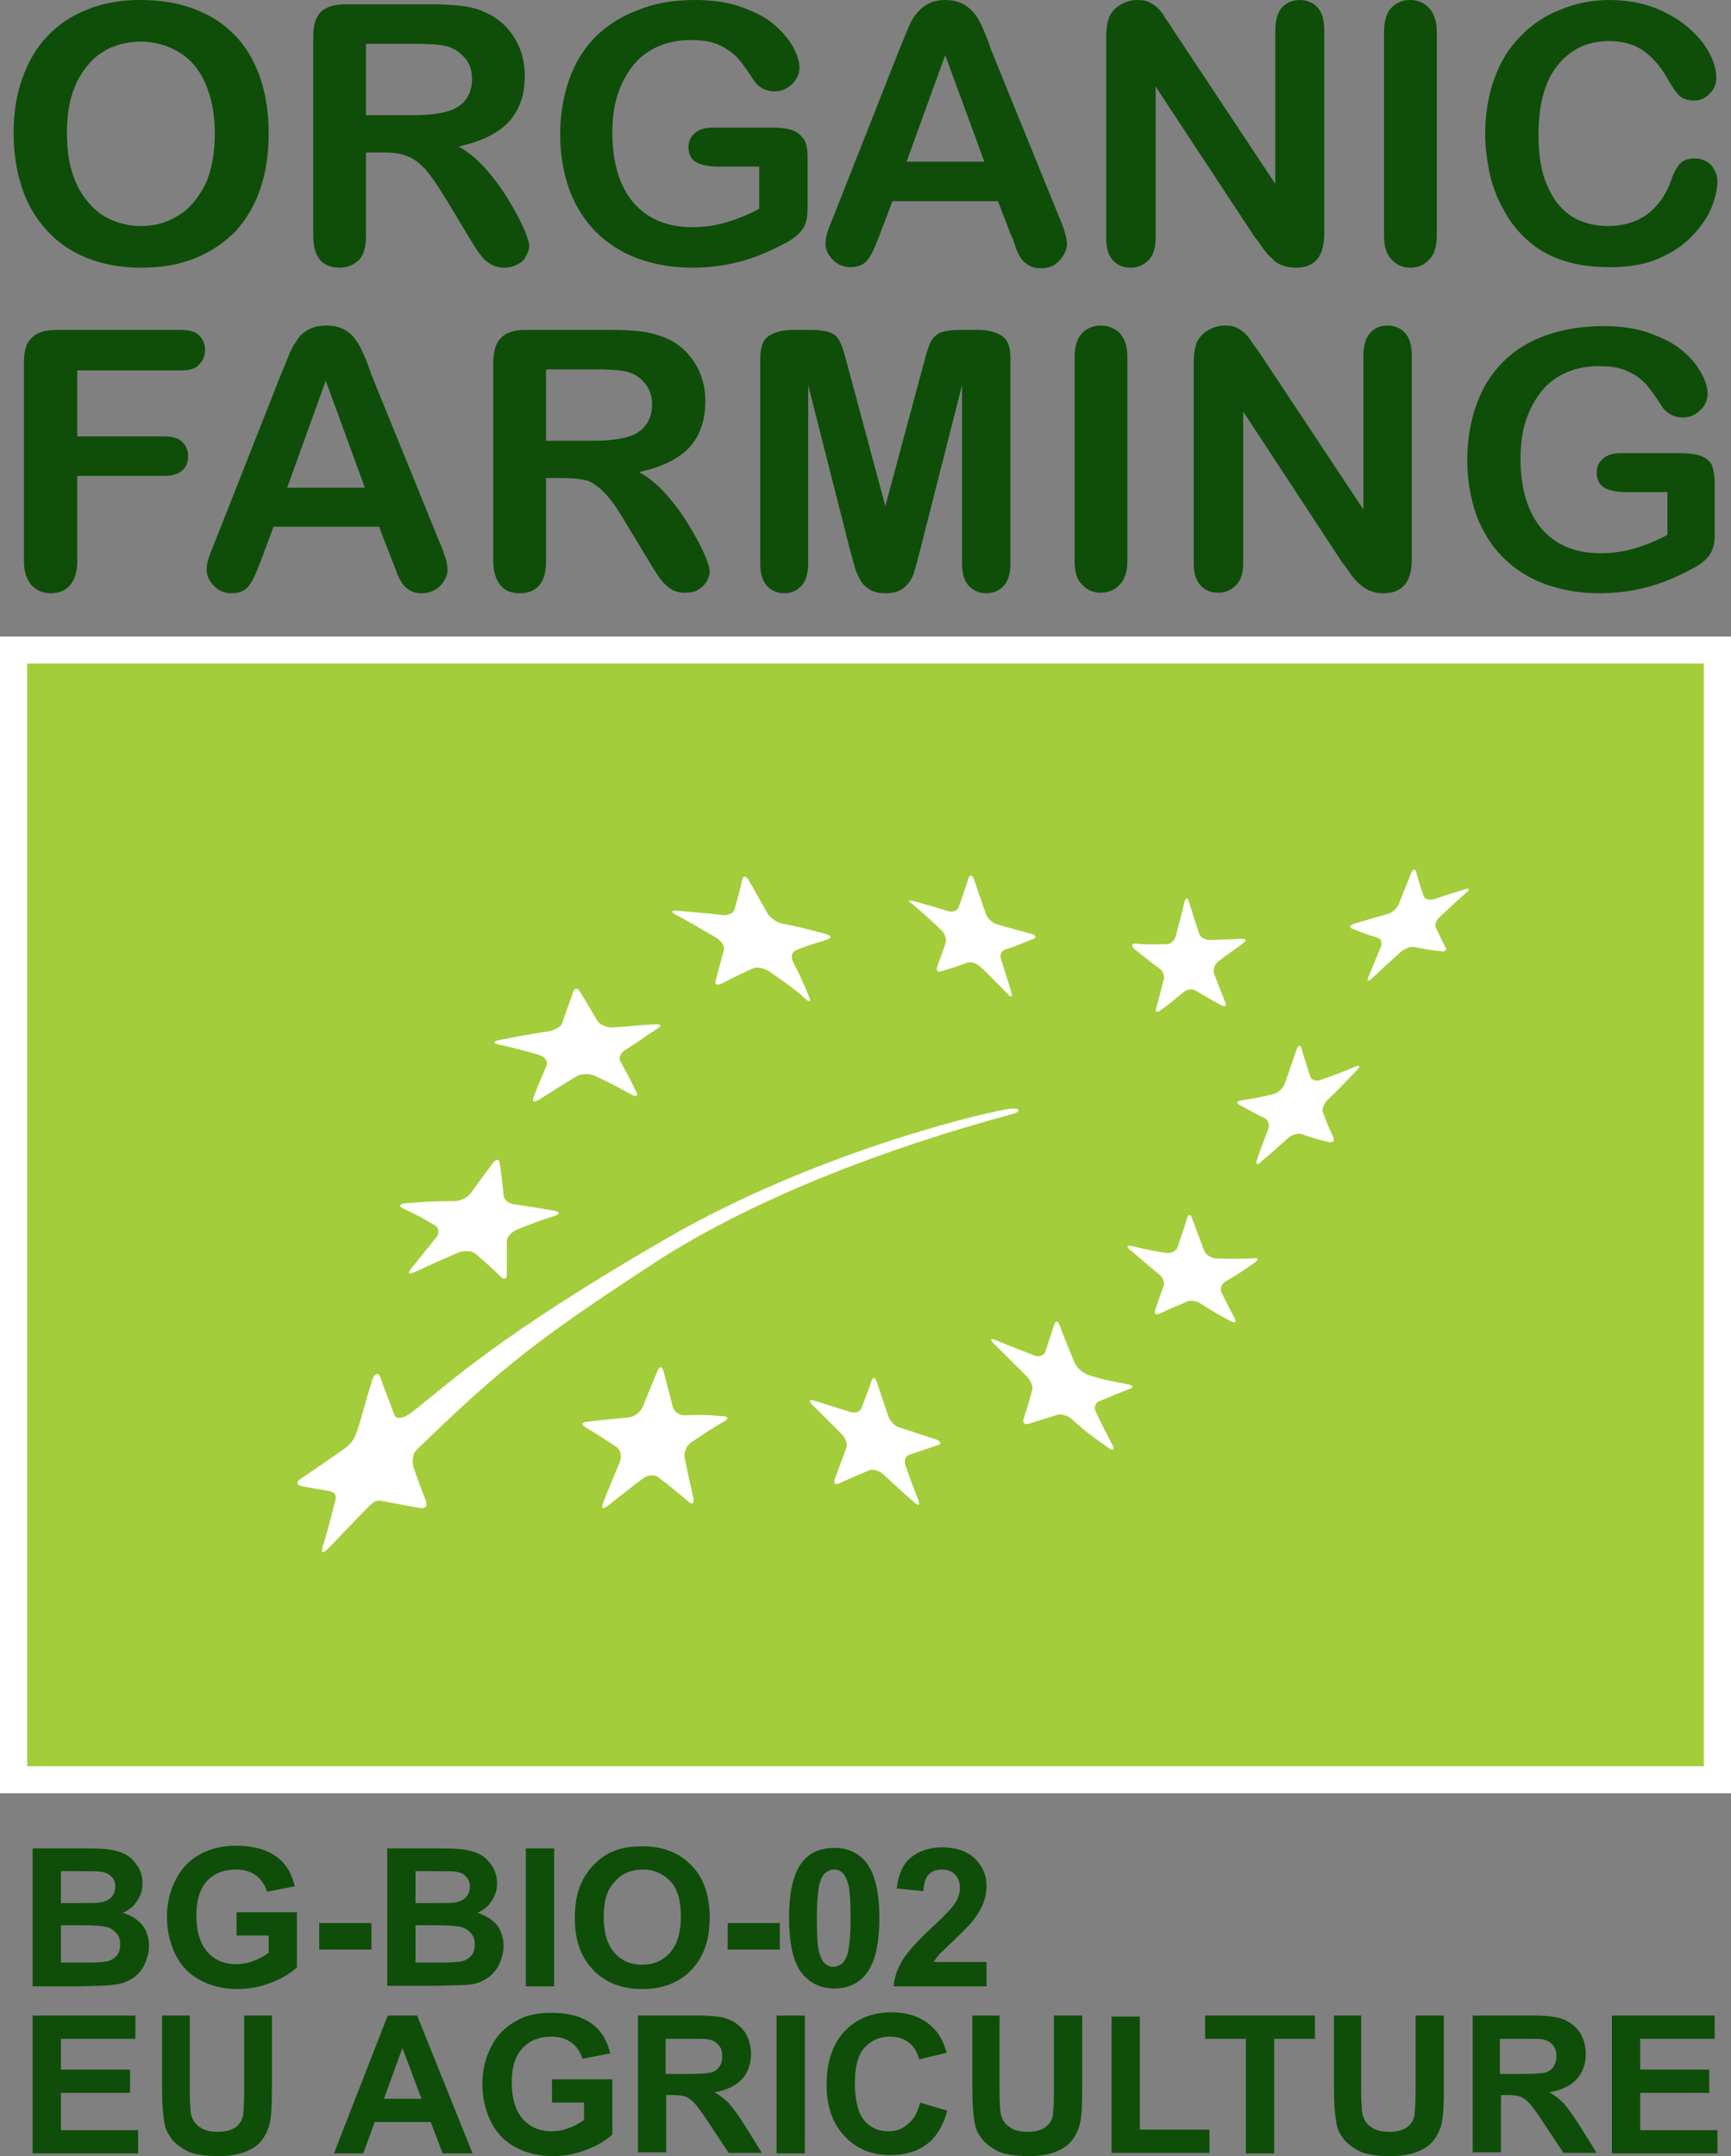 <svg width="53" height="66" viewBox="0 0 53 66" fill="none" xmlns="http://www.w3.org/2000/svg">
<rect x="0" y="0" width="53" height="66" fill="#808080" stroke="none"/>
<path d="M52.584 19.898H0.417V54.479H52.584V19.898Z" fill="#A3CD3A"/>
<path d="M20.73 27.877C21.28 27.926 21.563 27.943 22.113 28.009C22.296 28.026 22.462 27.959 22.495 27.827C22.595 27.463 22.645 27.281 22.729 26.916C22.762 26.801 22.845 26.801 22.928 26.95C23.162 27.363 23.278 27.562 23.511 27.976C23.594 28.108 23.794 28.241 23.961 28.274C24.477 28.373 24.66 28.423 25.276 28.588C25.443 28.638 25.476 28.704 25.343 28.754C24.96 28.886 24.76 28.919 24.377 29.085C24.244 29.135 24.21 29.284 24.277 29.433C24.494 29.847 24.593 30.078 24.777 30.525C24.843 30.674 24.777 30.691 24.643 30.558C24.21 30.178 23.994 30.045 23.544 29.731C23.395 29.631 23.162 29.582 23.045 29.648C22.662 29.813 22.462 29.929 22.079 30.111C21.946 30.178 21.879 30.128 21.913 30.012C22.013 29.648 22.062 29.449 22.162 29.085C22.196 28.969 22.096 28.804 21.929 28.704C21.446 28.423 21.197 28.274 20.714 28.009C20.531 27.926 20.547 27.86 20.73 27.877Z" fill="white"/>
<path d="M15.303 31.833C15.969 31.701 16.168 31.667 16.801 31.568C16.984 31.535 17.184 31.436 17.217 31.303C17.351 30.922 17.417 30.74 17.55 30.36C17.6 30.244 17.684 30.227 17.75 30.343C17.967 30.691 18.067 30.873 18.283 31.237C18.35 31.353 18.549 31.452 18.733 31.452C19.315 31.419 19.465 31.386 20.065 31.353C20.231 31.336 20.265 31.419 20.131 31.485C19.665 31.783 19.532 31.899 19.132 32.148C18.999 32.23 18.932 32.379 18.999 32.495C19.199 32.859 19.299 33.041 19.482 33.422C19.549 33.554 19.482 33.588 19.332 33.505C18.883 33.257 18.666 33.141 18.2 32.925C18.05 32.859 17.8 32.859 17.667 32.942C17.234 33.19 17.101 33.29 16.518 33.654C16.352 33.753 16.285 33.737 16.335 33.588C16.518 33.108 16.585 32.992 16.735 32.611C16.785 32.495 16.685 32.346 16.518 32.297C16.018 32.148 15.752 32.081 15.236 31.965C15.086 31.932 15.103 31.866 15.303 31.833Z" fill="white"/>
<path d="M12.438 36.832C13.038 36.783 13.338 36.766 13.904 36.766C14.087 36.766 14.303 36.667 14.403 36.534C14.686 36.154 14.819 35.955 15.103 35.591C15.186 35.475 15.286 35.475 15.302 35.607C15.352 36.005 15.386 36.203 15.419 36.6C15.436 36.733 15.585 36.849 15.752 36.865C16.318 36.948 16.418 36.965 16.984 37.064C17.134 37.097 17.151 37.163 17.001 37.213C16.535 37.362 16.302 37.445 15.819 37.643C15.669 37.71 15.519 37.859 15.519 37.991C15.519 38.388 15.519 38.603 15.519 39.017C15.519 39.15 15.436 39.183 15.336 39.084C15.036 38.786 14.87 38.653 14.553 38.372C14.453 38.289 14.22 38.272 14.037 38.339C13.504 38.57 13.238 38.686 12.705 38.935C12.522 39.017 12.472 38.984 12.572 38.852C12.888 38.455 13.055 38.256 13.371 37.859C13.454 37.759 13.438 37.577 13.321 37.511C12.938 37.279 12.738 37.18 12.322 36.981C12.189 36.915 12.239 36.849 12.438 36.832Z" fill="white"/>
<path d="M22.179 43.503C21.779 43.735 21.563 43.884 21.146 44.166C21.013 44.265 20.93 44.464 20.963 44.629C21.063 45.109 21.113 45.341 21.23 45.854C21.263 46.02 21.196 46.069 21.08 45.97C20.713 45.655 20.53 45.506 20.164 45.225C20.047 45.126 19.831 45.142 19.681 45.258C19.248 45.589 19.032 45.755 18.599 46.102C18.449 46.218 18.399 46.169 18.466 46.003C18.666 45.49 18.782 45.225 18.982 44.745C19.048 44.579 18.998 44.381 18.882 44.298C18.499 44.05 18.316 43.917 17.916 43.685C17.783 43.603 17.816 43.536 17.983 43.52C18.499 43.454 18.749 43.437 19.248 43.388C19.415 43.371 19.598 43.239 19.665 43.09C19.864 42.626 19.948 42.394 20.131 41.964C20.197 41.815 20.264 41.815 20.314 41.964C20.43 42.394 20.48 42.609 20.597 43.056C20.63 43.205 20.797 43.321 20.947 43.321C21.43 43.305 21.679 43.305 22.162 43.354C22.295 43.354 22.312 43.437 22.179 43.503Z" fill="white"/>
<path d="M28.723 44.232C28.373 44.348 28.19 44.414 27.84 44.53C27.724 44.563 27.674 44.728 27.724 44.861C27.873 45.291 27.957 45.506 28.123 45.937C28.173 46.086 28.123 46.102 27.99 45.986C27.607 45.655 27.424 45.473 27.041 45.126C26.924 45.01 26.725 44.96 26.608 45.01C26.242 45.159 26.058 45.242 25.692 45.407C25.576 45.457 25.509 45.407 25.559 45.275C25.709 44.877 25.775 44.695 25.909 44.331C25.959 44.215 25.892 44.017 25.775 43.901C25.409 43.536 25.226 43.354 24.876 43.007C24.76 42.891 24.776 42.825 24.926 42.874C25.376 43.007 25.592 43.09 26.042 43.222C26.192 43.272 26.342 43.205 26.375 43.106C26.508 42.758 26.575 42.593 26.691 42.245C26.725 42.146 26.808 42.163 26.841 42.295C26.991 42.725 27.058 42.941 27.207 43.371C27.257 43.503 27.407 43.669 27.557 43.702C28.007 43.851 28.223 43.917 28.673 44.066C28.806 44.132 28.839 44.199 28.723 44.232Z" fill="white"/>
<path d="M34.601 42.51C34.201 42.659 34.035 42.742 33.652 42.891C33.535 42.941 33.485 43.09 33.552 43.222C33.752 43.636 33.851 43.834 34.068 44.248C34.134 44.381 34.068 44.414 33.935 44.315C33.485 44 33.269 43.851 32.852 43.47C32.719 43.338 32.503 43.272 32.386 43.305C32.02 43.421 31.837 43.47 31.487 43.586C31.37 43.619 31.304 43.553 31.337 43.437C31.454 43.09 31.504 42.907 31.604 42.56C31.637 42.444 31.553 42.245 31.437 42.129C31.037 41.732 30.838 41.533 30.438 41.136C30.305 41.004 30.321 40.954 30.488 41.02C30.954 41.219 31.187 41.302 31.653 41.484C31.803 41.55 31.97 41.5 32.003 41.385C32.12 41.037 32.17 40.871 32.286 40.524C32.319 40.408 32.403 40.441 32.453 40.59C32.619 41.037 32.719 41.269 32.902 41.715C32.969 41.864 33.135 42.014 33.302 42.08C33.785 42.245 34.051 42.278 34.551 42.378C34.684 42.394 34.717 42.461 34.601 42.51Z" fill="white"/>
<path d="M38.43 38.637C38.064 38.901 37.881 39.017 37.514 39.233C37.398 39.299 37.348 39.448 37.398 39.564C37.564 39.895 37.648 40.06 37.814 40.375C37.864 40.474 37.814 40.507 37.681 40.441C37.298 40.242 37.115 40.126 36.748 39.895C36.632 39.812 36.432 39.795 36.332 39.845C35.999 39.994 35.833 40.06 35.5 40.209C35.4 40.259 35.333 40.209 35.366 40.11C35.466 39.812 35.516 39.663 35.633 39.348C35.666 39.249 35.599 39.1 35.483 39.001C35.133 38.719 34.95 38.554 34.6 38.256C34.484 38.157 34.501 38.107 34.65 38.14C35.067 38.239 35.283 38.289 35.716 38.355C35.849 38.372 35.999 38.306 36.049 38.19C36.166 37.842 36.232 37.66 36.349 37.279C36.382 37.163 36.465 37.163 36.499 37.296C36.648 37.693 36.715 37.875 36.865 38.272C36.915 38.405 37.065 38.504 37.215 38.521C37.664 38.537 37.897 38.537 38.38 38.521C38.513 38.488 38.547 38.554 38.43 38.637Z" fill="white"/>
<path d="M41.544 32.76C41.178 33.141 41.011 33.323 40.645 33.67C40.528 33.786 40.462 33.968 40.512 34.068C40.628 34.382 40.695 34.531 40.828 34.829C40.861 34.929 40.812 34.978 40.695 34.962C40.345 34.879 40.179 34.829 39.846 34.713C39.746 34.68 39.563 34.73 39.446 34.829C39.096 35.144 38.93 35.293 38.597 35.574C38.497 35.673 38.447 35.64 38.48 35.525C38.597 35.16 38.68 34.962 38.83 34.564C38.88 34.432 38.83 34.283 38.73 34.233C38.414 34.084 38.264 33.985 37.947 33.819C37.848 33.77 37.864 33.704 37.998 33.687C38.397 33.621 38.597 33.588 38.996 33.488C39.13 33.455 39.28 33.323 39.33 33.19C39.479 32.777 39.546 32.561 39.696 32.131C39.746 31.999 39.812 31.965 39.846 32.081C39.946 32.429 40.012 32.611 40.112 32.942C40.145 33.058 40.295 33.108 40.428 33.058C40.861 32.909 41.078 32.826 41.511 32.644C41.627 32.594 41.661 32.644 41.544 32.76Z" fill="white"/>
<path d="M34.767 28.886C35.133 28.919 35.283 28.903 35.716 28.903C35.849 28.903 35.966 28.787 35.999 28.655C36.099 28.257 36.166 28.042 36.266 27.612C36.299 27.479 36.365 27.463 36.399 27.595C36.532 27.992 36.582 28.191 36.715 28.572C36.748 28.688 36.898 28.77 37.015 28.77C37.365 28.77 37.581 28.754 38.014 28.737C38.147 28.737 38.181 28.787 38.064 28.87C37.748 29.118 37.581 29.201 37.281 29.449C37.181 29.532 37.132 29.714 37.181 29.83C37.315 30.178 37.381 30.343 37.514 30.674C37.564 30.79 37.514 30.823 37.398 30.773C37.081 30.608 36.932 30.509 36.615 30.327C36.515 30.26 36.349 30.277 36.249 30.36C35.949 30.608 35.816 30.724 35.516 30.939C35.416 31.005 35.367 30.972 35.4 30.856C35.5 30.525 35.533 30.343 35.633 29.979C35.666 29.863 35.6 29.714 35.5 29.648C35.183 29.416 35.033 29.284 34.717 29.035C34.634 28.936 34.651 28.87 34.767 28.886Z" fill="white"/>
<path d="M27.957 27.579C28.39 27.695 28.607 27.761 29.039 27.893C29.173 27.926 29.323 27.877 29.356 27.761C29.472 27.413 29.539 27.248 29.655 26.883C29.689 26.767 29.772 26.784 29.822 26.916C29.972 27.347 30.038 27.562 30.188 27.976C30.238 28.108 30.388 28.257 30.521 28.291C30.954 28.423 31.171 28.473 31.587 28.588C31.72 28.622 31.753 28.704 31.637 28.737C31.287 28.886 31.121 28.953 30.771 29.069C30.655 29.102 30.605 29.251 30.655 29.383C30.788 29.797 30.854 29.995 30.971 30.393C31.004 30.525 30.954 30.542 30.854 30.426C30.521 30.095 30.372 29.929 30.022 29.598C29.905 29.482 29.739 29.433 29.622 29.466C29.306 29.582 29.139 29.631 28.823 29.731C28.723 29.764 28.657 29.714 28.69 29.615C28.79 29.317 28.856 29.168 28.956 28.853C28.989 28.754 28.923 28.572 28.823 28.473C28.473 28.142 28.29 27.976 27.924 27.661C27.791 27.595 27.807 27.546 27.957 27.579Z" fill="white"/>
<path d="M44.908 27.314C44.592 27.595 44.425 27.744 44.092 28.059C43.975 28.158 43.925 28.307 43.959 28.39C44.075 28.638 44.142 28.77 44.258 29.002C44.308 29.085 44.242 29.135 44.125 29.118C43.792 29.085 43.626 29.052 43.293 28.986C43.193 28.969 43.01 29.035 42.893 29.135C42.543 29.449 42.36 29.615 42.011 29.946C41.894 30.045 41.844 30.045 41.894 29.913C42.044 29.549 42.127 29.35 42.277 28.986C42.327 28.87 42.294 28.737 42.177 28.704C41.861 28.605 41.711 28.555 41.395 28.423C41.295 28.39 41.328 28.323 41.461 28.274C41.877 28.158 42.077 28.092 42.493 27.976C42.627 27.943 42.776 27.794 42.827 27.678C42.976 27.297 43.06 27.099 43.209 26.718C43.259 26.602 43.326 26.585 43.359 26.685C43.443 26.999 43.492 27.148 43.592 27.43C43.626 27.529 43.759 27.562 43.892 27.529C44.292 27.396 44.492 27.33 44.875 27.214C44.991 27.181 45.008 27.231 44.908 27.314Z" fill="white"/>
<path d="M31.004 34.101C31.237 34.035 31.27 33.919 30.988 33.935C30.521 33.952 25.093 35.193 20.381 37.925C15.252 40.888 13.704 42.378 12.621 43.222C12.338 43.437 12.122 43.454 12.072 43.305C11.905 42.841 11.789 42.576 11.639 42.146C11.589 42.014 11.473 42.03 11.406 42.212C11.206 42.841 11.123 43.222 10.94 43.785C10.873 43.967 10.823 44.166 10.473 44.397C9.807 44.861 9.658 44.96 9.241 45.242C9.091 45.341 9.008 45.457 9.308 45.506C9.608 45.556 9.658 45.573 10.057 45.639C10.374 45.688 10.274 45.904 10.224 46.086C10.091 46.615 10.04 46.831 9.874 47.361C9.824 47.542 9.891 47.559 10.04 47.41C10.49 46.947 10.64 46.781 11.106 46.301C11.289 46.119 11.456 45.904 11.639 45.937C12.105 46.02 12.155 46.036 12.805 46.152C13.088 46.202 13.088 46.069 13.021 45.887C12.805 45.341 12.838 45.407 12.671 44.944C12.621 44.795 12.605 44.513 12.771 44.364C15.469 41.749 16.584 40.904 20.297 38.488C23.195 36.667 27.058 35.16 31.004 34.101Z" fill="white"/>
<path d="M52.501 14.799V16.322C52.501 16.521 52.484 16.686 52.434 16.802C52.401 16.918 52.318 17.034 52.218 17.133C52.118 17.233 51.968 17.332 51.801 17.415C51.319 17.68 50.852 17.861 50.419 17.977C49.97 18.093 49.487 18.16 48.971 18.16C48.355 18.16 47.805 18.06 47.306 17.878C46.806 17.696 46.373 17.415 46.023 17.067C45.674 16.719 45.391 16.272 45.208 15.776C45.024 15.263 44.925 14.7 44.925 14.071C44.925 13.458 45.024 12.895 45.208 12.382C45.391 11.869 45.657 11.439 46.023 11.075C46.39 10.71 46.823 10.445 47.339 10.263C47.855 10.081 48.438 9.982 49.087 9.982C49.62 9.982 50.103 10.048 50.503 10.197C50.919 10.346 51.252 10.512 51.502 10.727C51.768 10.942 51.951 11.174 52.084 11.406C52.218 11.654 52.284 11.869 52.284 12.051C52.284 12.25 52.201 12.432 52.051 12.564C51.901 12.713 51.718 12.78 51.502 12.78C51.385 12.78 51.269 12.746 51.169 12.697C51.069 12.647 50.969 12.564 50.902 12.465C50.702 12.15 50.536 11.919 50.403 11.77C50.27 11.621 50.086 11.472 49.853 11.373C49.62 11.257 49.32 11.207 48.954 11.207C48.588 11.207 48.255 11.273 47.955 11.406C47.655 11.538 47.406 11.72 47.206 11.968C47.006 12.217 46.839 12.515 46.723 12.862C46.606 13.21 46.556 13.607 46.556 14.038C46.556 14.965 46.773 15.676 47.206 16.19C47.639 16.686 48.238 16.934 49.004 16.934C49.37 16.934 49.72 16.885 50.053 16.786C50.386 16.686 50.719 16.554 51.052 16.372V15.064H49.803C49.504 15.064 49.27 15.014 49.121 14.931C48.971 14.832 48.888 14.683 48.888 14.468C48.888 14.286 48.954 14.137 49.087 14.038C49.221 13.922 49.387 13.872 49.62 13.872H51.452C51.668 13.872 51.868 13.889 52.018 13.938C52.168 13.971 52.301 14.071 52.401 14.203C52.451 14.319 52.501 14.534 52.501 14.799ZM38.647 10.925L41.744 15.594V10.892C41.744 10.578 41.811 10.363 41.944 10.197C42.077 10.048 42.26 9.965 42.477 9.965C42.71 9.965 42.893 10.048 43.026 10.197C43.16 10.346 43.226 10.578 43.226 10.892V17.117C43.226 17.812 42.943 18.16 42.36 18.16C42.21 18.16 42.094 18.143 41.977 18.093C41.861 18.06 41.761 17.994 41.644 17.895C41.544 17.812 41.444 17.696 41.361 17.58C41.278 17.464 41.195 17.332 41.095 17.216L38.064 12.597V17.233C38.064 17.53 37.998 17.762 37.848 17.911C37.698 18.06 37.532 18.143 37.298 18.143C37.065 18.143 36.882 18.06 36.749 17.911C36.616 17.762 36.549 17.53 36.549 17.233V11.124C36.549 10.859 36.582 10.661 36.632 10.512C36.699 10.346 36.816 10.214 36.982 10.114C37.148 10.015 37.315 9.965 37.498 9.965C37.648 9.965 37.765 9.982 37.864 10.032C37.964 10.081 38.064 10.148 38.131 10.214C38.214 10.296 38.281 10.396 38.364 10.528C38.464 10.661 38.564 10.793 38.647 10.925ZM32.903 17.183V10.942C32.903 10.611 32.969 10.379 33.119 10.214C33.269 10.048 33.469 9.965 33.702 9.965C33.935 9.965 34.135 10.048 34.285 10.197C34.434 10.363 34.518 10.594 34.518 10.925V17.166C34.518 17.497 34.434 17.746 34.285 17.895C34.135 18.06 33.935 18.143 33.702 18.143C33.469 18.143 33.285 18.06 33.136 17.895C32.969 17.746 32.903 17.497 32.903 17.183ZM26.026 16.835L24.744 11.786V17.249C24.744 17.547 24.677 17.779 24.544 17.928C24.41 18.077 24.227 18.16 24.011 18.16C23.794 18.16 23.611 18.077 23.478 17.928C23.345 17.779 23.278 17.547 23.278 17.249V10.975C23.278 10.627 23.361 10.396 23.545 10.28C23.728 10.164 23.978 10.098 24.277 10.098H24.777C25.077 10.098 25.293 10.131 25.426 10.181C25.559 10.23 25.659 10.33 25.726 10.479C25.793 10.611 25.859 10.843 25.942 11.157L27.108 15.494L28.274 11.157C28.357 10.843 28.423 10.611 28.49 10.479C28.557 10.346 28.657 10.247 28.79 10.181C28.923 10.131 29.139 10.098 29.439 10.098H29.939C30.255 10.098 30.488 10.164 30.671 10.28C30.855 10.396 30.938 10.627 30.938 10.975V17.249C30.938 17.547 30.871 17.779 30.738 17.928C30.605 18.077 30.422 18.16 30.188 18.16C29.972 18.16 29.805 18.077 29.656 17.928C29.522 17.779 29.456 17.547 29.456 17.249V11.786L28.174 16.835C28.09 17.166 28.024 17.398 27.974 17.564C27.924 17.713 27.824 17.861 27.691 17.977C27.541 18.11 27.358 18.16 27.108 18.16C26.925 18.16 26.758 18.126 26.625 18.044C26.492 17.961 26.392 17.862 26.325 17.729C26.259 17.597 26.192 17.464 26.159 17.315C26.109 17.15 26.076 16.984 26.026 16.835ZM18.2 11.306H16.718V13.491H18.166C18.549 13.491 18.882 13.458 19.149 13.392C19.415 13.326 19.615 13.21 19.748 13.044C19.881 12.879 19.965 12.664 19.965 12.382C19.965 12.167 19.915 11.968 19.798 11.803C19.682 11.637 19.532 11.505 19.332 11.422C19.132 11.339 18.766 11.306 18.2 11.306ZM17.284 14.634H16.718V17.183C16.718 17.514 16.651 17.762 16.501 17.928C16.352 18.093 16.152 18.16 15.918 18.16C15.652 18.16 15.452 18.077 15.319 17.911C15.186 17.746 15.103 17.497 15.103 17.183V11.091C15.103 10.743 15.186 10.495 15.336 10.346C15.486 10.181 15.752 10.098 16.085 10.098H18.716C19.082 10.098 19.382 10.114 19.648 10.148C19.898 10.181 20.131 10.247 20.348 10.33C20.598 10.429 20.814 10.578 21.014 10.777C21.197 10.975 21.347 11.19 21.447 11.455C21.547 11.72 21.596 11.985 21.596 12.283C21.596 12.879 21.43 13.342 21.097 13.707C20.764 14.054 20.248 14.303 19.565 14.451C19.848 14.601 20.131 14.832 20.381 15.114C20.647 15.412 20.881 15.726 21.08 16.057C21.28 16.388 21.447 16.686 21.563 16.951C21.68 17.216 21.73 17.398 21.73 17.497C21.73 17.597 21.696 17.696 21.63 17.812C21.563 17.911 21.48 17.994 21.363 18.06C21.247 18.126 21.114 18.143 20.964 18.143C20.781 18.143 20.631 18.093 20.514 18.011C20.398 17.928 20.281 17.812 20.198 17.696C20.115 17.564 19.981 17.381 19.831 17.117L19.182 16.041C18.949 15.643 18.749 15.345 18.566 15.147C18.383 14.948 18.2 14.799 18 14.716C17.8 14.667 17.567 14.634 17.284 14.634ZM8.792 14.931H11.173L9.974 11.654L8.792 14.931ZM11.989 17.117L11.606 16.123H8.376L7.993 17.15C7.843 17.547 7.726 17.812 7.61 17.944C7.51 18.077 7.327 18.16 7.094 18.16C6.894 18.16 6.711 18.093 6.561 17.944C6.411 17.795 6.328 17.63 6.328 17.448C6.328 17.332 6.344 17.233 6.378 17.117C6.411 17.001 6.477 16.835 6.561 16.637L8.592 11.488C8.659 11.339 8.725 11.157 8.809 10.959C8.892 10.743 8.975 10.578 9.075 10.445C9.158 10.296 9.275 10.181 9.425 10.098C9.575 10.015 9.758 9.965 9.991 9.965C10.224 9.965 10.407 10.015 10.557 10.098C10.707 10.181 10.823 10.296 10.907 10.429C11.007 10.561 11.073 10.71 11.14 10.859C11.206 11.008 11.29 11.223 11.373 11.472L13.454 16.587C13.621 16.968 13.704 17.266 13.704 17.431C13.704 17.613 13.621 17.779 13.471 17.944C13.321 18.077 13.138 18.16 12.921 18.16C12.788 18.16 12.688 18.143 12.588 18.093C12.505 18.044 12.422 17.994 12.355 17.911C12.289 17.828 12.222 17.713 12.155 17.547C12.105 17.381 12.039 17.249 11.989 17.117ZM5.545 11.339H2.365V13.359H5.029C5.279 13.359 5.462 13.409 5.578 13.524C5.695 13.64 5.761 13.789 5.761 13.971C5.761 14.153 5.695 14.303 5.578 14.402C5.445 14.518 5.262 14.567 5.029 14.567H2.365V17.183C2.365 17.514 2.281 17.762 2.132 17.928C1.982 18.093 1.782 18.16 1.549 18.16C1.316 18.16 1.116 18.077 0.966 17.911C0.816 17.746 0.733 17.497 0.733 17.183V11.091C0.733 10.859 0.766 10.677 0.833 10.528C0.916 10.379 1.033 10.263 1.182 10.197C1.316 10.131 1.515 10.098 1.732 10.098H5.528C5.795 10.098 5.978 10.148 6.094 10.263C6.211 10.379 6.278 10.528 6.278 10.71C6.278 10.892 6.211 11.058 6.094 11.157C5.995 11.29 5.795 11.339 5.545 11.339ZM52.584 5.546C52.584 5.794 52.517 6.075 52.401 6.357C52.284 6.655 52.084 6.936 51.818 7.217C51.552 7.499 51.202 7.731 50.786 7.913C50.369 8.095 49.886 8.178 49.32 8.178C48.904 8.178 48.521 8.144 48.172 8.062C47.822 7.979 47.522 7.863 47.239 7.698C46.956 7.532 46.706 7.317 46.456 7.035C46.24 6.787 46.073 6.506 45.924 6.208C45.774 5.893 45.657 5.562 45.591 5.214C45.524 4.867 45.474 4.486 45.474 4.105C45.474 3.476 45.574 2.897 45.757 2.4C45.94 1.887 46.207 1.457 46.556 1.109C46.906 0.745 47.306 0.48 47.772 0.298C48.255 0.099 48.754 0 49.27 0C49.92 0 50.486 0.132 50.986 0.381C51.485 0.629 51.868 0.96 52.151 1.324C52.417 1.705 52.551 2.053 52.551 2.384C52.551 2.566 52.484 2.731 52.351 2.864C52.218 2.996 52.068 3.079 51.885 3.079C51.685 3.079 51.518 3.029 51.418 2.93C51.319 2.831 51.202 2.665 51.069 2.433C50.852 2.036 50.602 1.755 50.319 1.556C50.036 1.357 49.687 1.258 49.27 1.258C48.604 1.258 48.088 1.506 47.689 2.003C47.289 2.5 47.106 3.211 47.106 4.138C47.106 4.751 47.189 5.264 47.372 5.678C47.555 6.108 47.788 6.406 48.121 6.622C48.438 6.82 48.821 6.919 49.237 6.919C49.703 6.919 50.086 6.804 50.419 6.572C50.736 6.34 50.986 6.009 51.152 5.562C51.219 5.347 51.302 5.181 51.402 5.049C51.502 4.916 51.668 4.85 51.885 4.85C52.084 4.85 52.251 4.916 52.384 5.049C52.517 5.198 52.584 5.363 52.584 5.546ZM42.377 7.217V0.977C42.377 0.646 42.444 0.414 42.593 0.248C42.743 0.083 42.943 0 43.176 0C43.409 0 43.609 0.083 43.759 0.248C43.909 0.414 43.992 0.646 43.992 0.977V7.217C43.992 7.549 43.909 7.797 43.759 7.946C43.609 8.111 43.409 8.194 43.176 8.194C42.943 8.194 42.76 8.111 42.61 7.946C42.444 7.78 42.377 7.532 42.377 7.217ZM35.95 0.96L39.047 5.628V0.927C39.047 0.629 39.113 0.397 39.246 0.232C39.396 0.083 39.563 0 39.796 0C40.029 0 40.212 0.083 40.346 0.232C40.479 0.381 40.545 0.612 40.545 0.927V7.151C40.545 7.846 40.262 8.194 39.679 8.194C39.53 8.194 39.413 8.178 39.28 8.128C39.163 8.095 39.063 8.029 38.964 7.929C38.864 7.846 38.764 7.731 38.68 7.615C38.597 7.499 38.514 7.366 38.414 7.251L35.383 2.649V7.284C35.383 7.582 35.317 7.813 35.167 7.962C35.017 8.111 34.851 8.194 34.618 8.194C34.385 8.194 34.201 8.111 34.068 7.962C33.935 7.813 33.868 7.582 33.868 7.284V1.159C33.868 0.894 33.902 0.695 33.952 0.546C34.018 0.381 34.135 0.248 34.301 0.149C34.468 0.05 34.634 0 34.817 0C34.967 0 35.084 0.017 35.184 0.066C35.284 0.116 35.383 0.182 35.45 0.248C35.533 0.331 35.617 0.43 35.683 0.563C35.783 0.695 35.866 0.828 35.95 0.96ZM27.757 4.95H30.139L28.94 1.688L27.757 4.95ZM30.938 7.151L30.555 6.158H27.325L26.942 7.168C26.792 7.565 26.675 7.83 26.558 7.962C26.459 8.095 26.275 8.178 26.042 8.178C25.843 8.178 25.659 8.111 25.509 7.962C25.36 7.813 25.276 7.648 25.276 7.466C25.276 7.35 25.293 7.251 25.326 7.135C25.36 7.019 25.426 6.853 25.509 6.655L27.541 1.506C27.608 1.357 27.674 1.175 27.757 0.977C27.841 0.761 27.924 0.596 28.024 0.464C28.124 0.331 28.24 0.215 28.39 0.132C28.54 0.05 28.723 0 28.94 0C29.173 0 29.356 0.05 29.506 0.132C29.656 0.215 29.772 0.331 29.872 0.464C29.972 0.596 30.039 0.745 30.105 0.894C30.172 1.043 30.255 1.258 30.338 1.506L32.42 6.622C32.586 7.002 32.669 7.3 32.669 7.466C32.669 7.648 32.586 7.813 32.436 7.979C32.286 8.144 32.103 8.211 31.87 8.211C31.737 8.211 31.637 8.194 31.537 8.144C31.454 8.095 31.371 8.045 31.304 7.962C31.237 7.88 31.171 7.764 31.104 7.598C31.054 7.416 31.004 7.284 30.938 7.151ZM24.727 4.834V6.357C24.727 6.555 24.71 6.721 24.66 6.837C24.627 6.953 24.544 7.068 24.444 7.168C24.344 7.267 24.194 7.366 24.028 7.449C23.545 7.714 23.078 7.896 22.645 8.012C22.196 8.128 21.713 8.194 21.197 8.194C20.581 8.194 20.031 8.095 19.532 7.913C19.032 7.731 18.599 7.449 18.25 7.102C17.9 6.754 17.617 6.307 17.434 5.81C17.251 5.297 17.151 4.734 17.151 4.105C17.151 3.493 17.251 2.93 17.434 2.417C17.617 1.904 17.883 1.473 18.25 1.109C18.616 0.761 19.049 0.48 19.565 0.298C20.048 0.099 20.631 0 21.28 0C21.813 0 22.296 0.066 22.695 0.215C23.112 0.364 23.445 0.53 23.695 0.745C23.944 0.96 24.144 1.192 24.277 1.424C24.41 1.672 24.477 1.887 24.477 2.069C24.477 2.268 24.394 2.433 24.244 2.582C24.094 2.731 23.911 2.798 23.695 2.798C23.578 2.798 23.461 2.764 23.361 2.715C23.262 2.665 23.162 2.582 23.095 2.483C22.895 2.169 22.729 1.937 22.596 1.788C22.462 1.639 22.263 1.49 22.046 1.391C21.813 1.275 21.513 1.225 21.147 1.225C20.781 1.225 20.448 1.291 20.148 1.424C19.848 1.556 19.598 1.738 19.399 1.986C19.199 2.235 19.032 2.533 18.916 2.88C18.799 3.228 18.749 3.625 18.749 4.056C18.749 4.983 18.966 5.695 19.399 6.208C19.831 6.704 20.431 6.953 21.197 6.953C21.563 6.953 21.913 6.903 22.246 6.804C22.579 6.704 22.912 6.572 23.245 6.39V5.099H21.996C21.696 5.099 21.463 5.049 21.314 4.966C21.164 4.883 21.08 4.718 21.08 4.503C21.08 4.321 21.147 4.188 21.28 4.072C21.413 3.956 21.58 3.907 21.813 3.907H23.645C23.861 3.907 24.061 3.923 24.211 3.973C24.361 4.006 24.494 4.105 24.594 4.238C24.694 4.354 24.727 4.569 24.727 4.834ZM12.688 1.341H11.206V3.526H12.655C13.038 3.526 13.371 3.493 13.637 3.427C13.904 3.36 14.104 3.245 14.237 3.079C14.37 2.913 14.453 2.698 14.453 2.417C14.453 2.202 14.403 2.003 14.287 1.837C14.153 1.672 14.004 1.54 13.804 1.457C13.621 1.374 13.238 1.341 12.688 1.341ZM11.773 4.668H11.206V7.217C11.206 7.549 11.14 7.797 10.99 7.962C10.823 8.111 10.64 8.194 10.39 8.194C10.141 8.194 9.924 8.111 9.791 7.946C9.658 7.78 9.591 7.532 9.591 7.217V1.109C9.591 0.761 9.674 0.513 9.824 0.364C9.974 0.215 10.241 0.132 10.574 0.132H13.204C13.571 0.132 13.87 0.149 14.137 0.182C14.387 0.215 14.62 0.265 14.82 0.364C15.069 0.464 15.286 0.612 15.486 0.811C15.669 1.01 15.819 1.242 15.918 1.49C16.018 1.755 16.068 2.02 16.068 2.318C16.068 2.913 15.902 3.377 15.569 3.741C15.236 4.089 14.72 4.337 14.037 4.486C14.32 4.635 14.603 4.867 14.853 5.148C15.119 5.446 15.352 5.761 15.552 6.092C15.752 6.423 15.918 6.721 16.035 6.986C16.152 7.251 16.202 7.433 16.202 7.532C16.202 7.631 16.168 7.731 16.102 7.846C16.052 7.962 15.952 8.045 15.835 8.095C15.719 8.161 15.585 8.194 15.436 8.194C15.252 8.194 15.103 8.144 14.986 8.062C14.853 7.979 14.753 7.863 14.67 7.747C14.57 7.615 14.453 7.416 14.303 7.168L13.654 6.092C13.421 5.711 13.221 5.413 13.038 5.198C12.855 4.999 12.672 4.85 12.472 4.784C12.289 4.701 12.056 4.668 11.773 4.668ZM6.577 4.072C6.577 3.493 6.477 2.996 6.294 2.566C6.111 2.135 5.845 1.821 5.495 1.606C5.145 1.391 4.746 1.275 4.296 1.275C3.98 1.275 3.68 1.341 3.397 1.457C3.131 1.573 2.881 1.755 2.698 1.986C2.498 2.218 2.331 2.5 2.215 2.864C2.098 3.228 2.048 3.625 2.048 4.072C2.048 4.519 2.098 4.933 2.215 5.297C2.331 5.661 2.498 5.959 2.714 6.208C2.914 6.439 3.147 6.622 3.43 6.737C3.697 6.853 3.996 6.919 4.313 6.919C4.729 6.919 5.112 6.82 5.445 6.605C5.795 6.406 6.061 6.075 6.278 5.661C6.477 5.231 6.577 4.701 6.577 4.072ZM4.296 0C5.129 0 5.828 0.166 6.428 0.497C7.027 0.828 7.477 1.308 7.776 1.92C8.076 2.533 8.226 3.261 8.226 4.089C8.226 4.701 8.143 5.264 7.976 5.761C7.81 6.257 7.56 6.688 7.227 7.068C6.877 7.416 6.477 7.698 5.995 7.896C5.512 8.095 4.962 8.194 4.329 8.194C3.713 8.194 3.147 8.095 2.664 7.896C2.165 7.698 1.765 7.416 1.432 7.052C1.099 6.688 0.833 6.241 0.666 5.728C0.5 5.214 0.417 4.668 0.417 4.072C0.417 3.46 0.5 2.913 0.683 2.4C0.866 1.887 1.116 1.457 1.449 1.109C1.782 0.761 2.182 0.48 2.664 0.298C3.131 0.099 3.68 0 4.296 0Z" fill="#0E4E09"/>
<path d="M49.353 65.917V61.696H52.5V62.408H50.219V63.351H52.334V64.063H50.219V65.206H52.584V65.917H49.353ZM45.94 63.484H46.573C46.989 63.484 47.239 63.467 47.339 63.434C47.438 63.401 47.522 63.335 47.572 63.252C47.622 63.169 47.655 63.07 47.655 62.938C47.655 62.789 47.622 62.689 47.538 62.59C47.455 62.507 47.355 62.441 47.222 62.424C47.156 62.408 46.939 62.408 46.589 62.408H45.923V63.484H45.94ZM45.091 65.917V61.696H46.889C47.339 61.696 47.672 61.729 47.871 61.812C48.071 61.895 48.238 62.027 48.371 62.209C48.487 62.408 48.554 62.623 48.554 62.871C48.554 63.186 48.454 63.451 48.271 63.649C48.088 63.848 47.805 63.98 47.438 64.047C47.622 64.146 47.772 64.278 47.888 64.394C48.005 64.527 48.171 64.758 48.371 65.073L48.887 65.901H47.871L47.255 64.974C47.039 64.643 46.889 64.444 46.806 64.361C46.723 64.278 46.639 64.212 46.556 64.179C46.456 64.146 46.323 64.129 46.123 64.129H45.957V65.884H45.091V65.917ZM40.812 61.696H41.677V63.98C41.677 64.345 41.694 64.576 41.711 64.692C41.744 64.858 41.827 65.007 41.977 65.106C42.11 65.206 42.293 65.255 42.543 65.255C42.776 65.255 42.959 65.206 43.093 65.106C43.209 65.007 43.292 64.891 43.309 64.742C43.326 64.593 43.342 64.361 43.342 64.03V61.696H44.208V63.914C44.208 64.427 44.192 64.775 44.142 64.99C44.092 65.206 44.008 65.371 43.892 65.52C43.775 65.669 43.609 65.785 43.392 65.868C43.176 65.95 42.91 66 42.577 66C42.177 66 41.861 65.95 41.661 65.868C41.461 65.768 41.294 65.652 41.161 65.503C41.045 65.354 40.961 65.206 40.928 65.04C40.878 64.792 40.845 64.444 40.845 63.964V61.696H40.812ZM38.147 65.917V62.408H36.898V61.696H40.262V62.408H39.013V65.917H38.147ZM34.035 65.917V61.729H34.9V65.189H37.032V65.901H34.035V65.917ZM29.739 61.696H30.604V63.98C30.604 64.345 30.621 64.576 30.638 64.692C30.671 64.858 30.754 65.007 30.904 65.106C31.037 65.206 31.221 65.255 31.47 65.255C31.703 65.255 31.887 65.206 32.02 65.106C32.136 65.007 32.22 64.891 32.236 64.742C32.253 64.593 32.27 64.361 32.27 64.03V61.696H33.135V63.914C33.135 64.427 33.119 64.775 33.069 64.99C33.019 65.206 32.936 65.371 32.819 65.52C32.702 65.669 32.536 65.785 32.319 65.868C32.12 65.95 31.837 66 31.504 66C31.104 66 30.788 65.95 30.588 65.868C30.388 65.768 30.221 65.652 30.088 65.503C29.972 65.354 29.888 65.206 29.855 65.04C29.805 64.792 29.772 64.444 29.772 63.964V61.696H29.739ZM28.173 64.361L29.006 64.609C28.873 65.073 28.673 65.421 28.373 65.636C28.073 65.868 27.707 65.967 27.241 65.967C26.675 65.967 26.209 65.768 25.859 65.388C25.493 65.007 25.309 64.477 25.309 63.815C25.309 63.12 25.493 62.573 25.859 62.176C26.225 61.795 26.708 61.597 27.291 61.597C27.807 61.597 28.24 61.746 28.556 62.06C28.756 62.242 28.889 62.507 28.989 62.838L28.14 63.037C28.09 62.822 27.99 62.64 27.824 62.524C27.657 62.391 27.474 62.342 27.241 62.342C26.925 62.342 26.675 62.458 26.475 62.673C26.275 62.888 26.175 63.252 26.175 63.765C26.175 64.295 26.275 64.676 26.458 64.907C26.658 65.139 26.908 65.239 27.208 65.239C27.441 65.239 27.624 65.172 27.79 65.023C27.974 64.891 28.09 64.676 28.173 64.361ZM23.777 65.917V61.696H24.643V65.917H23.777ZM20.397 63.484H21.03C21.446 63.484 21.696 63.467 21.796 63.434C21.896 63.401 21.979 63.335 22.029 63.252C22.096 63.169 22.112 63.07 22.112 62.938C22.112 62.789 22.079 62.689 21.996 62.59C21.913 62.507 21.813 62.441 21.68 62.424C21.613 62.408 21.396 62.408 21.047 62.408H20.381V63.484H20.397ZM19.532 65.917V61.696H21.33C21.779 61.696 22.112 61.729 22.312 61.812C22.512 61.895 22.679 62.027 22.812 62.209C22.928 62.408 22.995 62.623 22.995 62.871C22.995 63.186 22.895 63.451 22.712 63.649C22.529 63.848 22.246 63.98 21.879 64.047C22.062 64.146 22.212 64.278 22.329 64.394C22.445 64.527 22.612 64.758 22.812 65.073L23.328 65.901H22.312L21.696 64.974C21.48 64.643 21.33 64.444 21.247 64.361C21.163 64.278 21.08 64.212 20.997 64.179C20.897 64.146 20.764 64.129 20.564 64.129H20.397V65.884H19.532V65.917ZM16.901 64.361V63.649H18.749V65.338C18.566 65.503 18.316 65.669 17.966 65.801C17.633 65.934 17.284 66 16.934 66C16.484 66 16.101 65.901 15.768 65.719C15.435 65.537 15.186 65.272 15.019 64.924C14.853 64.576 14.769 64.196 14.769 63.798C14.769 63.351 14.869 62.971 15.052 62.623C15.236 62.275 15.502 62.011 15.868 61.828C16.135 61.679 16.484 61.613 16.884 61.613C17.417 61.613 17.817 61.729 18.116 61.944C18.416 62.16 18.599 62.474 18.682 62.855L17.833 63.02C17.767 62.805 17.667 62.656 17.5 62.524C17.334 62.408 17.134 62.342 16.884 62.342C16.518 62.342 16.218 62.458 16.002 62.689C15.785 62.921 15.668 63.269 15.668 63.732C15.668 64.229 15.785 64.609 16.002 64.858C16.218 65.106 16.518 65.239 16.884 65.239C17.067 65.239 17.25 65.206 17.417 65.139C17.6 65.073 17.75 64.99 17.883 64.891V64.361H16.901ZM12.905 64.245L12.322 62.689L11.755 64.245H12.905ZM14.47 65.917H13.554L13.188 64.957H11.473L11.123 65.917H10.224L11.872 61.696H12.771L14.47 65.917ZM4.945 61.696H5.811V63.98C5.811 64.345 5.828 64.576 5.844 64.692C5.878 64.858 5.961 65.007 6.111 65.106C6.244 65.206 6.427 65.255 6.677 65.255C6.91 65.255 7.093 65.206 7.226 65.106C7.343 65.007 7.426 64.891 7.443 64.742C7.46 64.593 7.476 64.361 7.476 64.03V61.696H8.325V63.914C8.325 64.427 8.309 64.775 8.259 64.99C8.209 65.206 8.126 65.371 8.009 65.52C7.893 65.669 7.726 65.785 7.51 65.868C7.293 65.95 7.027 66 6.694 66C6.294 66 5.978 65.95 5.778 65.868C5.578 65.768 5.412 65.652 5.278 65.503C5.162 65.354 5.079 65.206 5.045 65.04C4.995 64.792 4.962 64.444 4.962 63.964V61.696H4.945ZM0.999 65.917V61.696H4.146V62.408H1.865V63.351H3.98V64.063H1.865V65.206H4.229V65.917H0.999ZM30.205 60.057V60.802H27.358C27.391 60.521 27.474 60.256 27.641 59.991C27.79 59.743 28.107 59.395 28.556 58.981C28.923 58.634 29.139 58.418 29.222 58.286C29.339 58.12 29.389 57.955 29.389 57.789C29.389 57.607 29.339 57.475 29.239 57.376C29.139 57.276 29.006 57.227 28.839 57.227C28.673 57.227 28.54 57.276 28.44 57.376C28.34 57.475 28.29 57.64 28.273 57.889L27.457 57.806C27.507 57.359 27.657 57.044 27.907 56.846C28.157 56.647 28.473 56.548 28.856 56.548C29.272 56.548 29.605 56.664 29.838 56.879C30.072 57.111 30.205 57.376 30.205 57.723C30.205 57.905 30.172 58.087 30.105 58.269C30.038 58.435 29.922 58.617 29.772 58.816C29.672 58.948 29.489 59.114 29.239 59.362C28.989 59.594 28.823 59.759 28.756 59.825C28.69 59.908 28.64 59.974 28.59 60.057H30.205ZM25.543 57.227C25.443 57.227 25.359 57.26 25.276 57.326C25.193 57.392 25.143 57.491 25.093 57.657C25.043 57.872 25.01 58.22 25.01 58.716C25.01 59.213 25.026 59.561 25.076 59.743C25.126 59.925 25.193 60.057 25.259 60.107C25.343 60.173 25.426 60.206 25.509 60.206C25.593 60.206 25.692 60.173 25.776 60.107C25.859 60.041 25.909 59.941 25.959 59.776C26.009 59.561 26.042 59.213 26.042 58.716C26.042 58.22 26.025 57.889 25.976 57.69C25.925 57.508 25.859 57.376 25.792 57.326C25.726 57.26 25.642 57.227 25.543 57.227ZM25.543 56.564C25.959 56.564 26.275 56.713 26.508 56.995C26.791 57.342 26.925 57.922 26.925 58.716C26.925 59.511 26.791 60.09 26.508 60.438C26.275 60.719 25.959 60.868 25.543 60.868C25.126 60.868 24.793 60.703 24.544 60.388C24.294 60.074 24.16 59.511 24.16 58.7C24.16 57.905 24.294 57.326 24.577 56.978C24.81 56.697 25.143 56.564 25.543 56.564ZM22.279 59.676V58.865H23.877V59.676H22.279ZM18.483 58.683C18.483 59.163 18.599 59.528 18.816 59.776C19.032 60.024 19.315 60.14 19.665 60.14C20.014 60.14 20.281 60.024 20.514 59.776C20.73 59.528 20.847 59.163 20.847 58.667C20.847 58.187 20.747 57.822 20.531 57.591C20.314 57.359 20.031 57.227 19.681 57.227C19.332 57.227 19.049 57.342 18.832 57.591C18.582 57.839 18.483 58.203 18.483 58.683ZM17.6 58.716C17.6 58.286 17.667 57.922 17.8 57.64C17.9 57.425 18.033 57.227 18.2 57.061C18.366 56.895 18.549 56.763 18.749 56.68C19.015 56.564 19.315 56.515 19.665 56.515C20.297 56.515 20.797 56.713 21.163 57.094C21.546 57.475 21.73 58.021 21.73 58.7C21.73 59.379 21.546 59.908 21.163 60.306C20.797 60.686 20.297 60.885 19.665 60.885C19.032 60.885 18.532 60.686 18.166 60.306C17.783 59.908 17.6 59.395 17.6 58.716ZM16.101 60.802V56.581H16.967V60.802H16.101ZM12.721 58.948V60.074H13.521C13.82 60.074 14.02 60.057 14.103 60.041C14.236 60.024 14.336 59.958 14.42 59.875C14.503 59.792 14.536 59.66 14.536 59.511C14.536 59.379 14.503 59.279 14.436 59.196C14.37 59.114 14.287 59.047 14.17 58.998C14.053 58.965 13.804 58.932 13.404 58.932H12.721V58.948ZM12.721 57.276V58.253H13.287C13.62 58.253 13.82 58.253 13.903 58.236C14.053 58.22 14.17 58.17 14.253 58.087C14.336 58.005 14.386 57.889 14.386 57.756C14.386 57.624 14.353 57.525 14.27 57.442C14.203 57.359 14.087 57.309 13.954 57.293C13.87 57.276 13.62 57.276 13.221 57.276H12.721ZM11.855 56.581H13.554C13.887 56.581 14.137 56.597 14.303 56.631C14.47 56.664 14.62 56.713 14.753 56.796C14.886 56.879 14.986 56.995 15.086 57.144C15.169 57.293 15.219 57.458 15.219 57.64C15.219 57.839 15.169 58.021 15.052 58.187C14.953 58.352 14.803 58.468 14.62 58.551C14.869 58.634 15.069 58.749 15.219 58.932C15.352 59.114 15.419 59.329 15.419 59.561C15.419 59.759 15.369 59.941 15.286 60.123C15.202 60.306 15.069 60.455 14.919 60.554C14.769 60.653 14.57 60.736 14.353 60.752C14.203 60.769 13.87 60.769 13.321 60.786H11.855V56.581ZM9.774 59.676V58.865H11.373V59.676H9.774ZM7.243 59.246V58.534H9.091V60.223C8.908 60.388 8.658 60.554 8.309 60.686C7.976 60.819 7.626 60.885 7.276 60.885C6.827 60.885 6.444 60.786 6.111 60.603C5.778 60.421 5.528 60.157 5.362 59.809C5.195 59.461 5.112 59.081 5.112 58.683C5.112 58.236 5.212 57.856 5.395 57.508C5.578 57.16 5.844 56.895 6.211 56.713C6.477 56.581 6.827 56.498 7.226 56.498C7.759 56.498 8.159 56.614 8.459 56.829C8.758 57.044 8.942 57.359 9.025 57.74L8.176 57.905C8.109 57.69 8.009 57.541 7.843 57.409C7.676 57.293 7.476 57.227 7.226 57.227C6.86 57.227 6.56 57.342 6.344 57.574C6.128 57.806 6.011 58.154 6.011 58.617C6.011 59.114 6.128 59.494 6.344 59.743C6.56 59.991 6.86 60.123 7.226 60.123C7.41 60.123 7.593 60.09 7.759 60.024C7.942 59.958 8.092 59.875 8.226 59.776V59.246H7.243ZM1.865 58.948V60.074H2.664C2.964 60.074 3.164 60.057 3.247 60.041C3.38 60.024 3.48 59.958 3.563 59.875C3.647 59.792 3.68 59.66 3.68 59.511C3.68 59.379 3.647 59.279 3.58 59.196C3.513 59.114 3.43 59.047 3.314 58.998C3.197 58.965 2.947 58.932 2.548 58.932H1.865V58.948ZM1.865 57.276V58.253H2.431C2.764 58.253 2.964 58.253 3.047 58.236C3.197 58.22 3.314 58.17 3.397 58.087C3.48 58.005 3.53 57.889 3.53 57.756C3.53 57.624 3.497 57.525 3.413 57.442C3.33 57.359 3.214 57.309 3.08 57.293C2.997 57.276 2.747 57.276 2.348 57.276H1.865ZM0.999 56.581H2.697C3.03 56.581 3.28 56.597 3.447 56.631C3.613 56.664 3.763 56.713 3.896 56.796C4.029 56.879 4.129 56.995 4.229 57.144C4.313 57.293 4.363 57.458 4.363 57.64C4.363 57.839 4.313 58.021 4.196 58.187C4.096 58.352 3.946 58.468 3.763 58.551C4.013 58.634 4.213 58.749 4.363 58.932C4.496 59.114 4.562 59.329 4.562 59.561C4.562 59.759 4.512 59.941 4.429 60.123C4.346 60.306 4.213 60.455 4.063 60.554C3.913 60.653 3.713 60.736 3.48 60.752C3.33 60.786 2.98 60.786 2.448 60.802H0.999V56.581Z" fill="#0E4E09"/>
<path d="M52.167 20.312H0.833V54.065H52.167V20.312ZM0.416 19.484H53V54.892H0V19.484H0.416Z" fill="white"/>
</svg>
